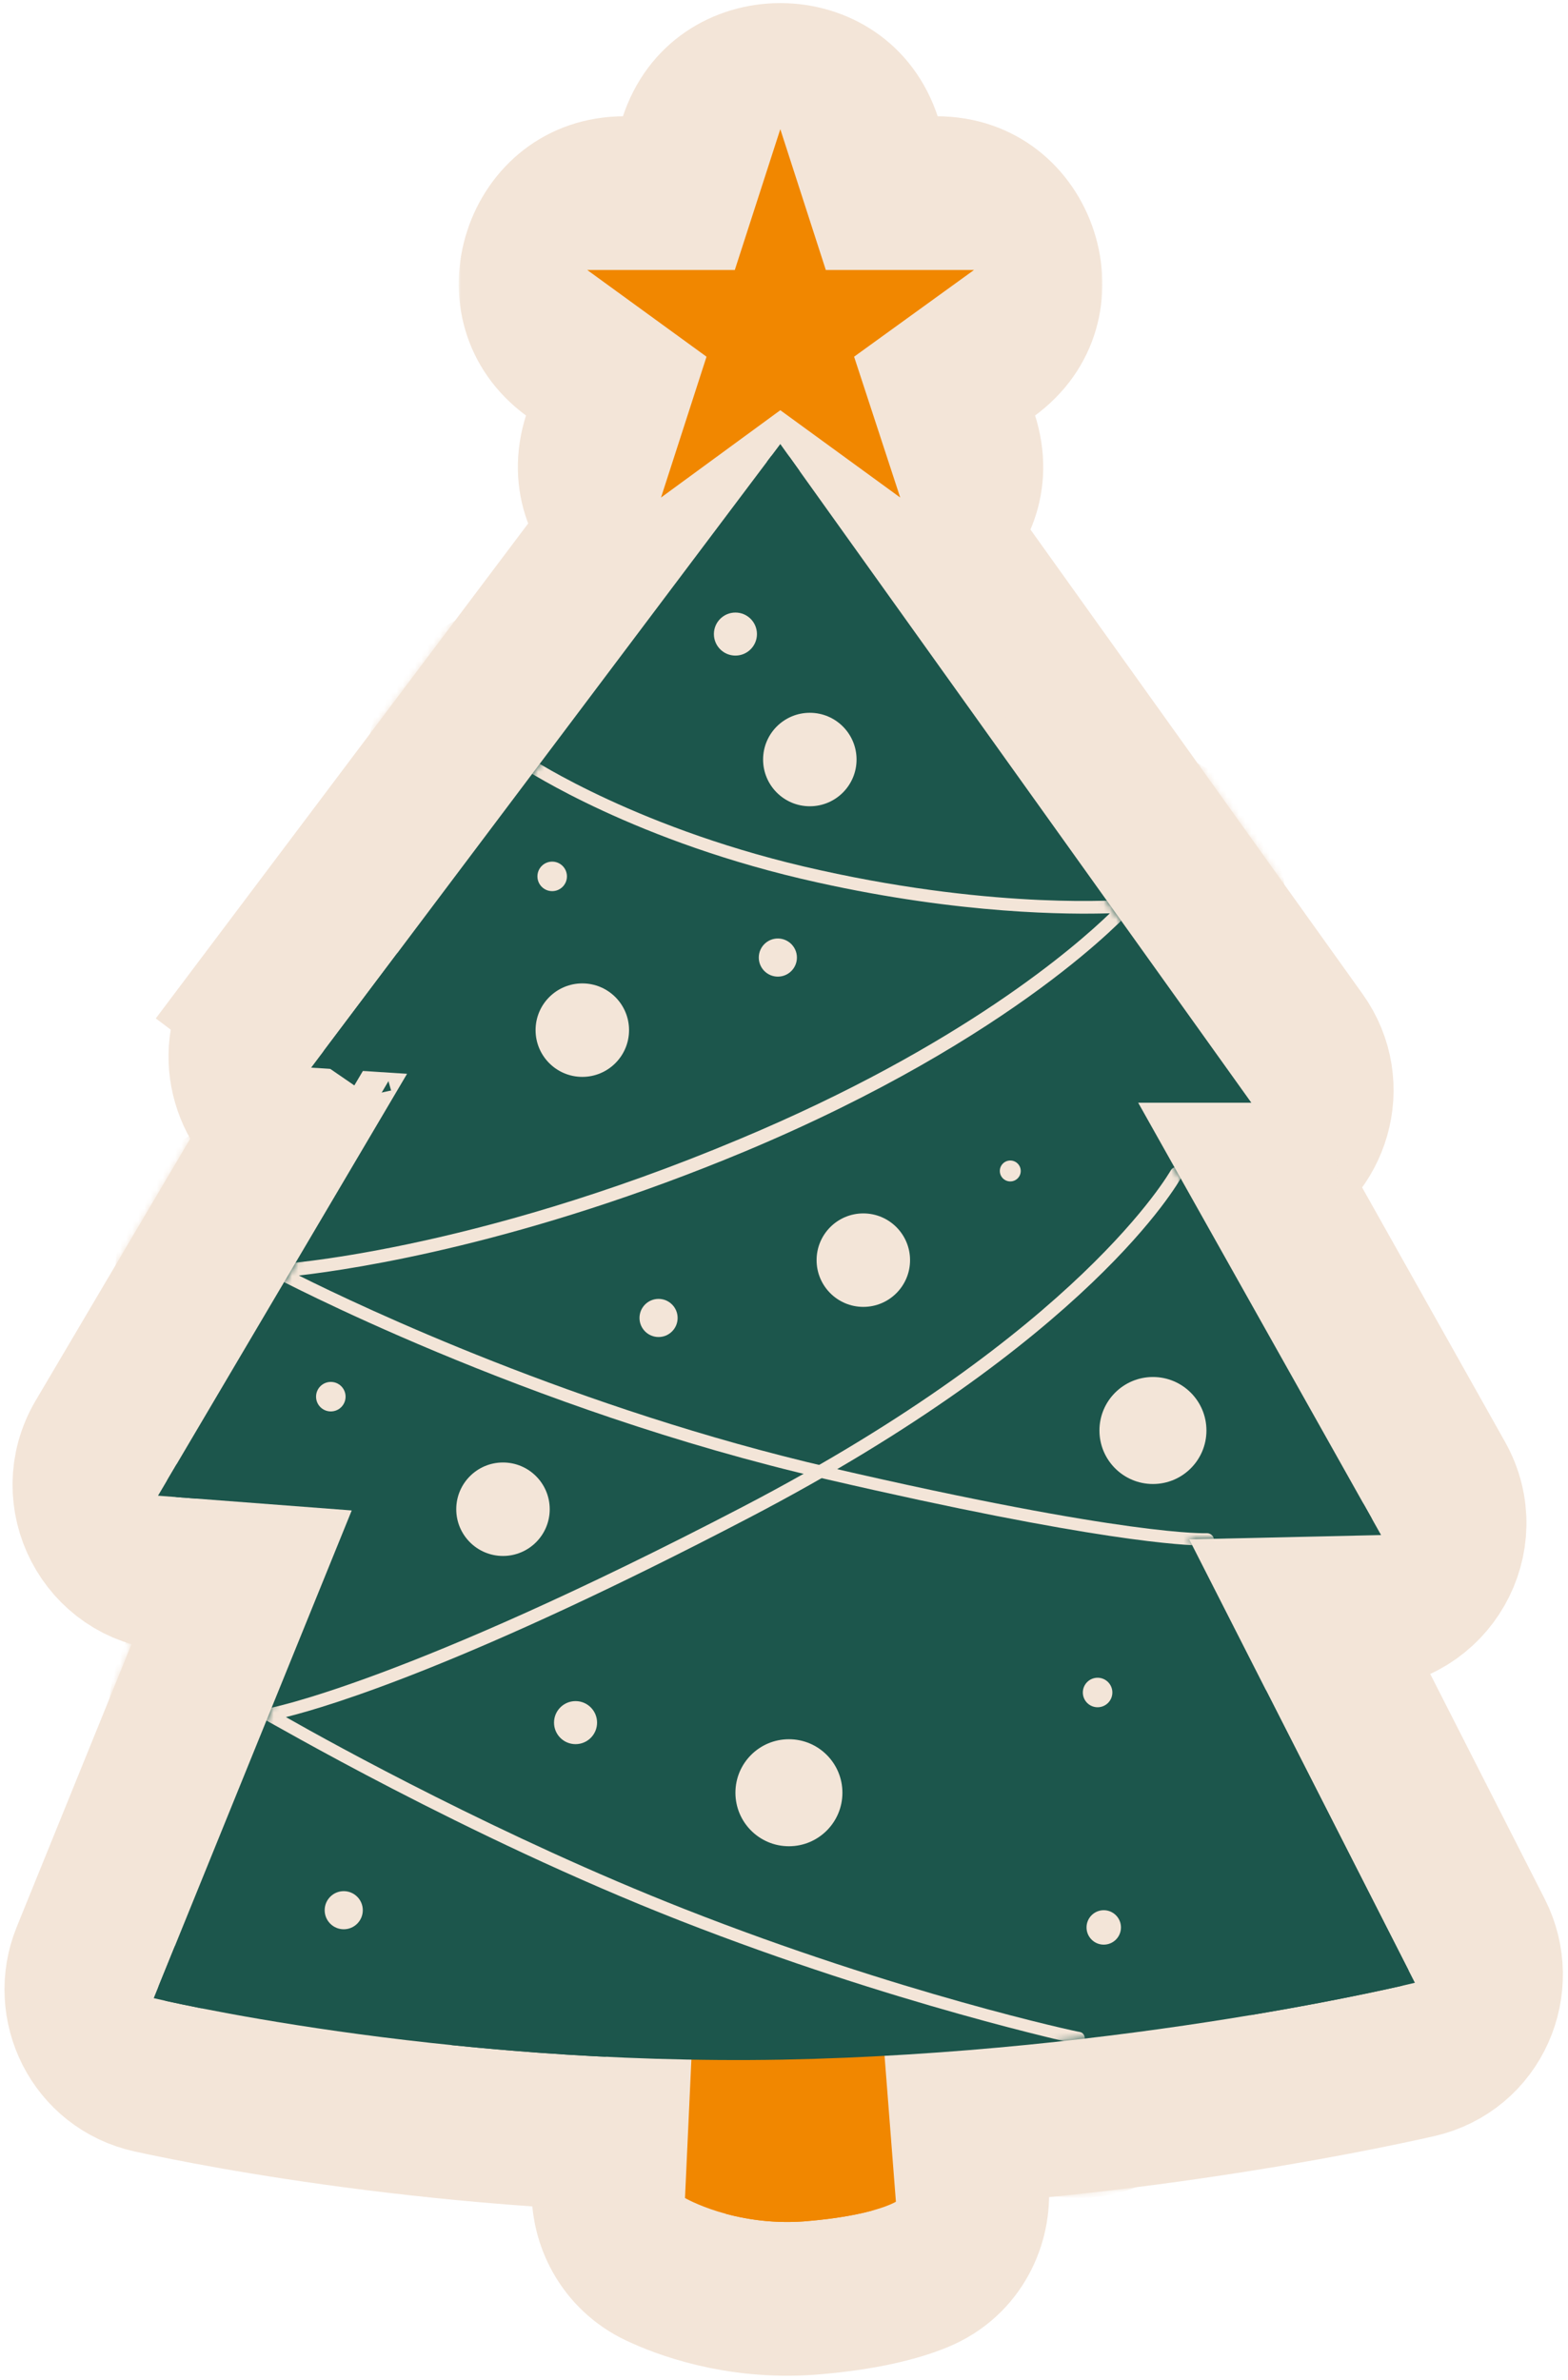<?xml version="1.0" encoding="UTF-8"?> <svg xmlns="http://www.w3.org/2000/svg" width="255" height="387" viewBox="0 0 255 387" fill="none"> <mask id="path-1-outside-1_129_1785" maskUnits="userSpaceOnUse" x="74.5" y="0" width="105" height="103" fill="black"> <rect fill="white" x="74.5" width="105" height="103"></rect> <path d="M124.997 26.889C125.594 25.043 128.206 25.043 128.803 26.889L133.852 42.515C134.119 43.341 134.888 43.9 135.755 43.9H152.221C154.16 43.9 154.964 46.384 153.393 47.521L140.083 57.144C139.378 57.654 139.084 58.561 139.354 59.388L144.473 75.016C145.077 76.861 142.964 78.398 141.395 77.255L128.08 67.56C127.377 67.047 126.424 67.049 125.722 67.562L112.483 77.252C110.918 78.398 108.803 76.869 109.399 75.024L114.454 59.38C114.72 58.557 114.427 57.656 113.727 57.147L100.478 47.518C98.911 46.379 99.716 43.9 101.654 43.9H118.044C118.912 43.9 119.681 43.341 119.948 42.515L124.997 26.889Z"></path> </mask> <path d="M124.997 26.889C125.594 25.043 128.206 25.043 128.803 26.889L133.852 42.515C134.119 43.341 134.888 43.9 135.755 43.9H152.221C154.16 43.9 154.964 46.384 153.393 47.521L140.083 57.144C139.378 57.654 139.084 58.561 139.354 59.388L144.473 75.016C145.077 76.861 142.964 78.398 141.395 77.255L128.08 67.56C127.377 67.047 126.424 67.049 125.722 67.562L112.483 77.252C110.918 78.398 108.803 76.869 109.399 75.024L114.454 59.38C114.72 58.557 114.427 57.656 113.727 57.147L100.478 47.518C98.911 46.379 99.716 43.9 101.654 43.9H118.044C118.912 43.9 119.681 43.341 119.948 42.515L124.997 26.889Z" fill="#F18700"></path> <path d="M119.948 42.515L143.736 50.202L119.948 42.515ZM114.454 59.38L138.243 67.067L114.454 59.38ZM113.727 57.147L128.425 36.924L113.727 57.147ZM128.08 67.56L142.797 47.35L128.08 67.56ZM125.722 67.562L140.488 87.736L125.722 67.562ZM141.395 77.255L126.678 97.465L141.395 77.255ZM140.083 57.144L125.434 36.886L140.083 57.144ZM139.354 59.388L163.113 51.606L139.354 59.388ZM153.393 47.521L138.744 27.262L153.393 47.521ZM133.852 42.515L110.063 50.202L133.852 42.515ZM124.997 26.889L101.208 19.202L124.997 26.889ZM105.014 34.577L110.063 50.202L157.641 34.828L152.592 19.202L105.014 34.577ZM135.755 68.9H152.221V18.9H135.755V68.9ZM138.744 27.262L125.434 36.886L154.732 77.403L168.041 67.779L138.744 27.262ZM115.596 67.169L120.715 82.797L168.231 67.235L163.113 51.606L115.596 67.169ZM156.111 57.046L142.797 47.35L113.364 87.769L126.678 97.465L156.111 57.046ZM110.956 47.389L97.717 57.079L127.249 97.426L140.488 87.736L110.956 47.389ZM133.188 82.711L138.243 67.067L90.665 51.693L85.61 67.337L133.188 82.711ZM128.425 36.924L115.176 27.295L85.78 67.741L99.028 77.37L128.425 36.924ZM101.654 68.9H118.044V18.9H101.654V68.9ZM143.736 50.202L148.786 34.577L101.208 19.202L96.159 34.828L143.736 50.202ZM118.044 68.9C129.758 68.9 140.135 61.348 143.736 50.202L96.159 34.828C99.227 25.333 108.067 18.9 118.044 18.9V68.9ZM115.176 27.295C133.197 40.393 123.932 68.9 101.654 68.9V18.9C75.5 18.9 64.624 52.365 85.78 67.741L115.176 27.295ZM138.243 67.067C141.834 55.954 137.872 43.791 128.425 36.924L99.028 77.37C90.981 71.521 87.606 61.16 90.665 51.693L138.243 67.067ZM97.717 57.079C115.715 43.906 140.046 61.488 133.188 82.711L85.61 67.337C77.56 92.25 106.122 112.89 127.249 97.426L97.717 57.079ZM142.797 47.35C133.304 40.437 120.432 40.453 110.956 47.389L140.488 87.736C132.416 93.644 121.45 93.658 113.364 87.769L142.797 47.35ZM120.715 82.797C113.767 61.585 138.068 43.906 156.111 57.046L126.678 97.465C147.86 112.889 176.386 92.136 168.231 67.235L120.715 82.797ZM125.434 36.886C115.919 43.767 111.941 56.009 115.596 67.169L163.113 51.606C166.226 61.113 162.838 71.542 154.732 77.403L125.434 36.886ZM152.221 68.9C129.913 68.9 120.667 40.333 138.744 27.262L168.041 67.779C189.262 52.435 178.407 18.9 152.221 18.9V68.9ZM110.063 50.202C113.665 61.348 124.042 68.9 135.755 68.9V18.9C145.733 18.9 154.573 25.333 157.641 34.828L110.063 50.202ZM152.592 19.202C144.536 -5.728 109.264 -5.728 101.208 19.202L148.786 34.577C141.923 55.814 111.877 55.814 105.014 34.577L152.592 19.202Z" fill="#F3E5D8" mask="url(#path-1-outside-1_129_1785)"></path> <path d="M131.575 373.669L131.629 373.665L131.683 373.661C140.669 372.952 146.16 371.408 149.398 370.07C155.862 367.398 158.477 361.08 158.069 355.835L156.311 333.247C155.707 325.484 149.079 319.584 141.298 319.883L113.856 320.939C106.328 321.228 100.275 327.235 99.929 334.761L98.969 355.615C98.724 360.941 101.505 366.588 107.132 369.25C110.804 370.987 119.784 374.497 131.575 373.669Z" fill="#F18700" stroke="#F3E5D8" stroke-width="25"></path> <path d="M127.421 347.398L127.432 347.398L127.443 347.398C177.534 346.422 219.789 337.563 230.426 335.158C239.982 332.997 244.213 322.571 240.095 314.482L213.56 262.351L221.549 262.172C232.49 261.926 239.226 250.113 233.865 240.572L205.72 190.482C213.514 186.884 216.969 176.644 211.405 168.865L138.653 67.145C132.955 59.179 121.162 59.036 115.273 66.862L42.84 163.123L52.518 170.406L42.84 163.123C37.574 170.12 39.812 179.432 46.232 183.835L16.569 234.078C11.11 243.325 17.246 255.092 27.954 255.908L39.176 256.763L14.293 318.044C11.022 326.098 15.54 335.643 24.578 337.62C34.894 339.877 76.921 348.292 127.421 347.398ZM59.014 174.139L62.822 176.388L59.014 174.139Z" fill="#1C564C" stroke="#F3E5D8" stroke-width="25"></path> <path d="M94.7 187.6C105.8 187.6 114.8 178.601 114.8 167.5C114.8 156.399 105.8 147.4 94.7 147.4C83.599 147.4 74.6 156.399 74.6 167.5C74.6 178.601 83.599 187.6 94.7 187.6Z" fill="#F3E5D8" stroke="#F3E5D8" stroke-width="25"></path> <path d="M131.7 143.6C142.8 143.6 151.8 134.601 151.8 123.5C151.8 112.399 142.8 103.4 131.7 103.4C120.599 103.4 111.6 112.399 111.6 123.5C111.6 134.601 120.599 143.6 131.7 143.6Z" fill="#F3E5D8" stroke="#F3E5D8" stroke-width="25"></path> <path d="M140.4 225C151.501 225 160.5 216.001 160.5 204.9C160.5 193.799 151.501 184.8 140.4 184.8C129.299 184.8 120.3 193.799 120.3 204.9C120.3 216.001 129.299 225 140.4 225Z" fill="#F3E5D8" stroke="#F3E5D8" stroke-width="25"></path> <path d="M187.5 253.8C199.209 253.8 208.7 244.308 208.7 232.6C208.7 220.892 199.209 211.4 187.5 211.4C175.792 211.4 166.3 220.891 166.3 232.6C166.3 244.309 175.792 253.8 187.5 253.8Z" fill="#F3E5D8" stroke="#F3E5D8" stroke-width="25"></path> <path d="M81.8 265.5C92.9 265.5 101.9 256.501 101.9 245.4C101.9 234.299 92.9 225.3 81.8 225.3C70.699 225.3 61.7 234.299 61.7 245.4C61.7 256.501 70.699 265.5 81.8 265.5Z" fill="#F3E5D8" stroke="#F3E5D8" stroke-width="25"></path> <path d="M128.3 312.7C140.008 312.7 149.5 303.209 149.5 291.5C149.5 279.791 140.008 270.3 128.3 270.3C116.592 270.3 107.1 279.791 107.1 291.5C107.1 303.209 116.592 312.7 128.3 312.7Z" fill="#F3E5D8" stroke="#F3E5D8" stroke-width="25"></path> <path d="M178.5 290.1C186.73 290.1 193.4 283.428 193.4 275.2C193.4 266.971 186.729 260.3 178.5 260.3C170.274 260.3 163.6 266.968 163.6 275.2C163.6 283.432 170.273 290.1 178.5 290.1ZM168.4 275.2C168.4 269.623 172.921 265.1 178.5 265.1C184.076 265.1 188.6 269.619 188.6 275.2C188.6 280.781 184.075 285.3 178.5 285.3C172.922 285.3 168.4 280.778 168.4 275.2ZM178.5 277.6C179.825 277.6 180.9 276.525 180.9 275.2C180.9 273.875 179.825 272.8 178.5 272.8C177.175 272.8 176.1 273.875 176.1 275.2C176.1 276.525 177.175 277.6 178.5 277.6Z" fill="#F3E5D8" stroke="#F3E5D8" stroke-width="25"></path> <path d="M126.5 171.3C135.118 171.3 142.1 164.314 142.1 155.7C142.1 147.086 135.118 140.1 126.5 140.1C117.885 140.1 110.9 147.084 110.9 155.7C110.9 164.316 117.885 171.3 126.5 171.3ZM117.1 155.7C117.1 150.511 121.306 146.3 126.5 146.3C131.691 146.3 135.9 150.508 135.9 155.7C135.9 160.892 131.691 165.1 126.5 165.1C121.306 165.1 117.1 160.889 117.1 155.7ZM126.5 158.8C128.212 158.8 129.6 157.412 129.6 155.7C129.6 153.988 128.212 152.6 126.5 152.6C124.788 152.6 123.4 153.988 123.4 155.7C123.4 157.412 124.788 158.8 126.5 158.8Z" fill="#F3E5D8" stroke="#F3E5D8" stroke-width="25"></path> <path d="M119.6 119.1C128.436 119.1 135.6 111.937 135.6 103.1C135.6 94.263 128.436 87.1 119.6 87.1C110.763 87.1 103.6 94.263 103.6 103.1C103.6 111.937 110.763 119.1 119.6 119.1ZM110.6 103.1C110.6 98.129 114.629 94.1 119.6 94.1C124.57 94.1 128.6 98.129 128.6 103.1C128.6 108.071 124.57 112.1 119.6 112.1C114.629 112.1 110.6 108.071 110.6 103.1ZM119.6 106.6C121.533 106.6 123.1 105.033 123.1 103.1C123.1 101.167 121.533 99.6 119.6 99.6C117.667 99.6 116.1 101.167 116.1 103.1C116.1 105.033 117.667 106.6 119.6 106.6Z" fill="#F3E5D8" stroke="#F3E5D8" stroke-width="25"></path> <path d="M55.9 326.2C64.515 326.2 71.5 319.216 71.5 310.6C71.5 301.984 64.515 295 55.9 295C47.285 295 40.3 301.984 40.3 310.6C40.3 319.216 47.285 326.2 55.9 326.2ZM46.5 310.6C46.5 305.408 50.709 301.2 55.9 301.2C61.091 301.2 65.3 305.408 65.3 310.6C65.3 315.792 61.091 320 55.9 320C50.709 320 46.5 315.792 46.5 310.6ZM55.9 313.7C57.612 313.7 59 312.312 59 310.6C59 308.888 57.612 307.5 55.9 307.5C54.188 307.5 52.8 308.888 52.8 310.6C52.8 312.312 54.188 313.7 55.9 313.7Z" fill="#F3E5D8" stroke="#F3E5D8" stroke-width="25"></path> <path d="M93.6 296.1C102.436 296.1 109.6 288.937 109.6 280.1C109.6 271.263 102.436 264.1 93.6 264.1C84.763 264.1 77.6 271.263 77.6 280.1C77.6 288.937 84.763 296.1 93.6 296.1ZM84.6 280.1C84.6 275.129 88.629 271.1 93.6 271.1C98.57 271.1 102.6 275.129 102.6 280.1C102.6 285.071 98.57 289.1 93.6 289.1C88.629 289.1 84.6 285.071 84.6 280.1ZM93.6 283.6C95.533 283.6 97.1 282.033 97.1 280.1C97.1 278.167 95.533 276.6 93.6 276.6C91.667 276.6 90.1 278.167 90.1 280.1C90.1 282.033 91.667 283.6 93.6 283.6Z" fill="#F3E5D8" stroke="#F3E5D8" stroke-width="25"></path> <path d="M179.5 328.7C187.951 328.7 194.8 321.849 194.8 313.4C194.8 304.951 187.951 298.1 179.5 298.1C171.052 298.1 164.2 304.948 164.2 313.4C164.2 321.852 171.052 328.7 179.5 328.7ZM169.8 313.4C169.8 308.044 174.142 303.7 179.5 303.7C184.855 303.7 189.2 308.041 189.2 313.4C189.2 318.759 184.855 323.1 179.5 323.1C174.142 323.1 169.8 318.756 169.8 313.4ZM179.5 316.2C181.046 316.2 182.3 314.946 182.3 313.4C182.3 311.854 181.046 310.6 179.5 310.6C177.954 310.6 176.7 311.854 176.7 313.4C176.7 314.946 177.954 316.2 179.5 316.2Z" fill="#F3E5D8" stroke="#F3E5D8" stroke-width="25"></path> <path d="M107.1 229.9C115.715 229.9 122.7 222.916 122.7 214.3C122.7 205.684 115.715 198.7 107.1 198.7C98.482 198.7 91.5 205.686 91.5 214.3C91.5 222.914 98.482 229.9 107.1 229.9ZM97.7 214.3C97.7 209.108 101.909 204.9 107.1 204.9C112.293 204.9 116.5 209.11 116.5 214.3C116.5 219.489 112.293 223.7 107.1 223.7C101.909 223.7 97.7 219.492 97.7 214.3ZM107.1 217.4C108.812 217.4 110.2 216.012 110.2 214.3C110.2 212.588 108.812 211.2 107.1 211.2C105.388 211.2 104 212.588 104 214.3C104 216.012 105.388 217.4 107.1 217.4Z" fill="#F3E5D8" stroke="#F3E5D8" stroke-width="25"></path> <path d="M53.8 242C62.029 242 68.7 235.328 68.7 227.1C68.7 218.872 62.029 212.2 53.8 212.2C45.57 212.2 38.9 218.872 38.9 227.1C38.9 235.328 45.57 242 53.8 242ZM43.7 227.1C43.7 221.522 48.221 217 53.8 217C59.379 217 63.9 221.522 63.9 227.1C63.9 232.677 59.379 237.2 53.8 237.2C48.221 237.2 43.7 232.677 43.7 227.1ZM53.8 229.5C55.125 229.5 56.2 228.425 56.2 227.1C56.2 225.774 55.125 224.7 53.8 224.7C52.474 224.7 51.4 225.774 51.4 227.1C51.4 228.425 52.474 229.5 53.8 229.5Z" fill="#F3E5D8" stroke="#F3E5D8" stroke-width="25"></path> <path d="M89.8 157.4C98.029 157.4 104.7 150.728 104.7 142.5C104.7 134.272 98.029 127.6 89.8 127.6C81.57 127.6 74.9 134.272 74.9 142.5C74.9 150.728 81.57 157.4 89.8 157.4ZM79.7 142.5C79.7 136.923 84.221 132.4 89.8 132.4C95.379 132.4 99.9 136.923 99.9 142.5C99.9 148.077 95.379 152.6 89.8 152.6C84.221 152.6 79.7 148.077 79.7 142.5ZM89.8 144.9C91.125 144.9 92.2 143.825 92.2 142.5C92.2 141.174 91.125 140.1 89.8 140.1C88.474 140.1 87.4 141.174 87.4 142.5C87.4 143.825 88.474 144.9 89.8 144.9Z" fill="#F3E5D8" stroke="#F3E5D8" stroke-width="25"></path> <path d="M164.3 204.6C172.14 204.6 178.5 198.244 178.5 190.4C178.5 182.555 172.14 176.2 164.3 176.2C156.459 176.2 150.1 182.555 150.1 190.4C150.1 198.244 156.459 204.6 164.3 204.6ZM153.5 190.4C153.5 184.434 158.337 179.6 164.3 179.6C170.263 179.6 175.1 184.434 175.1 190.4C175.1 196.367 170.262 201.2 164.3 201.2C158.337 201.2 153.5 196.367 153.5 190.4ZM164.3 192.1C165.239 192.1 166 191.339 166 190.4C166 189.461 165.239 188.7 164.3 188.7C163.361 188.7 162.6 189.461 162.6 190.4C162.6 191.339 163.361 192.1 164.3 192.1Z" fill="#F3E5D8" stroke="#F3E5D8" stroke-width="25"></path> <mask id="mask0_129_1785" style="mask-type:luminance" maskUnits="userSpaceOnUse" x="0" y="48" width="255" height="312"> <path d="M127.421 347.398L127.432 347.398L127.443 347.398C177.534 346.422 219.789 337.563 230.426 335.158C239.982 332.997 244.213 322.571 240.095 314.482L213.56 262.351L221.549 262.172C232.49 261.926 239.226 250.113 233.865 240.572L205.72 190.482C213.514 186.884 216.969 176.644 211.405 168.865L138.653 67.145C132.955 59.179 121.162 59.036 115.273 66.862L42.84 163.123L52.518 170.406L42.84 163.123C37.574 170.12 39.812 179.432 46.232 183.835L16.569 234.078C11.11 243.325 17.246 255.092 27.954 255.908L39.176 256.763L14.293 318.044C11.022 326.098 15.54 335.643 24.578 337.62C34.894 339.877 76.921 348.292 127.421 347.398ZM59.014 174.139L62.822 176.388L59.014 174.139Z" fill="white" stroke="white" stroke-width="25"></path> </mask> <g mask="url(#mask0_129_1785)"> <path d="M89.536 211.568C103.37 216.825 119.976 222.311 137.722 226.423C161.867 232.014 176.801 234.606 185.555 235.803C189.926 236.4 192.711 236.643 194.297 236.741C195.552 236.818 196.005 236.807 196.21 236.802C196.247 236.801 196.276 236.8 196.3 236.8C199.628 236.8 202.675 238.025 204.983 239.925C207.439 241.948 209.9 245.508 209.9 250.3C209.9 254.562 207.795 259.642 202.702 262.338L202.702 262.338C199.36 264.107 196.277 263.892 195.311 263.806C195.276 263.803 195.241 263.8 195.205 263.796C190.232 263.729 174.205 262.582 131.485 252.679C106.04 246.822 82.947 238.357 66.22 231.372C57.835 227.87 51 224.719 46.212 222.418C41.502 220.154 38.507 218.579 38.71 218.68C32.848 215.749 30.36 209.349 31.585 203.744C33.017 197.091 38.855 193.1 44.8 193.1C44.661 193.1 44.796 193.087 45.191 193.047C48.994 192.669 76.882 189.895 115.455 173.677L115.466 173.673L115.476 173.668C127.645 168.578 137.662 163.384 145.733 158.598C140.922 157.863 135.76 156.918 130.304 155.706C98.751 148.774 78.819 135.785 79.61 136.18L79.18 135.966L78.769 135.719C75.044 133.484 73.089 129.925 72.47 126.674C71.911 123.735 72.254 120.01 74.486 116.683C78.399 110.72 85.751 109.369 91.198 111.777L89.536 211.568ZM89.536 211.568C100.276 208.492 112.59 204.338 126.014 198.736L126.022 198.732L126.03 198.729C169.705 180.433 189.609 160.289 192.806 156.878C193.55 156.085 194.968 154.418 195.844 151.878M89.536 211.568L195.844 151.878M195.844 151.878C195.844 151.878 195.844 151.878 195.844 151.878L189.974 149.853M195.844 151.878L189.974 149.853C189.974 149.853 189.974 149.853 189.974 149.853M195.844 151.878C196.673 149.477 197.276 145.501 195.18 141.31C192.57 136.088 187.441 133.8 183 133.8C182.953 133.8 182.826 133.807 182.621 133.819C179.772 133.985 161.912 135.021 136.107 129.297L136.092 129.293M195.844 151.878L136.092 129.293M189.974 149.853L184.028 147.802M189.974 149.853C190.07 151.195 189.968 152.56 189.64 153.91C188.993 156.57 187.467 159.173 184.856 161.434C175.605 169.443 156.625 183.548 125.183 196.707C125.178 196.709 125.174 196.711 125.17 196.712L184.028 147.802M184.028 147.802C184.131 147.501 184.15 147.201 184 146.9C183.8 146.5 183.4 146.3 183 146.3C182.992 146.3 182.955 146.302 182.89 146.307C182.699 146.32 182.266 146.349 181.607 146.381C181.189 146.401 180.681 146.423 180.085 146.442C180.085 146.442 180.085 146.442 180.085 146.442C178.86 146.481 177.268 146.509 175.339 146.498C174.283 146.492 173.126 146.473 171.874 146.438L184.028 147.802ZM184.028 147.802C183.957 148.005 183.833 148.173 183.686 148.33C183.537 148.49 183.309 148.729 183 149.043C182.088 149.972 180.471 151.549 178.089 153.618L184.028 147.802ZM136.092 129.293L136.076 129.29M136.092 129.293L136.076 129.29M136.076 129.29C110.744 123.737 94.876 113.925 93.193 112.867M136.076 129.29L93.193 112.867M93.193 112.867C93.153 112.841 93.096 112.804 93.028 112.761C92.718 112.562 92.071 112.162 91.198 111.777L93.193 112.867ZM196.3 238.862C196.326 238.861 196.351 238.861 196.376 238.861L195.804 249.305C195.771 249.305 195.736 249.305 195.7 249.304C194.487 249.292 191.314 249.166 185.078 248.35C185.614 245.379 187.403 242.15 191.007 240.242L195.7 249.109L191.007 240.242C192.787 239.3 194.471 238.981 195.7 238.891C195.914 238.875 196.115 238.866 196.3 238.862ZM92.009 114.541C91.866 114.456 91.736 114.377 91.617 114.306L91.631 114.281C91.763 114.361 91.893 114.442 92.019 114.525C92.119 114.59 92.218 114.656 92.314 114.724C92.207 114.66 92.106 114.599 92.009 114.541Z" fill="#F3E5D8" stroke="#F3E5D8" stroke-width="25"></path> <mask id="path-23-outside-2_129_1785" maskUnits="userSpaceOnUse" x="16.674" y="163.759" width="201" height="194" fill="black"> <rect fill="white" x="16.674" y="163.759" width="201" height="194"></rect> <path d="M175.4 332.4C175.267 332.4 175.151 332.387 175.022 332.357C172.517 331.777 144.182 325.445 110.6 312.3C76.928 299.12 46.033 281.22 43.38 279.791C43.252 279.722 43.128 279.674 43.018 279.578C42.742 279.337 42.616 278.934 42.7 278.6C42.8 278.2 43.1 277.8 43.5 277.8C43.7 277.8 65.9 273.6 120.8 245C175.7 216.4 190.2 190.6 190.4 190.3C190.7 189.8 191.3 189.6 191.8 189.9C192.3 190.2 192.5 190.8 192.2 191.3C191.6 192.4 177.2 217.9 121.8 246.8C83.948 266.563 61.806 274.685 51.319 277.861C49.59 278.384 49.278 280.769 50.859 281.643C62.031 287.816 85.886 300.407 111.3 310.4C144.813 323.593 173.132 329.924 175.449 330.374C175.557 330.395 175.656 330.405 175.76 330.441C176.252 330.611 176.491 331.147 176.4 331.6C176.3 332.1 175.9 332.4 175.4 332.4Z"></path> </mask> <path d="M175.4 332.4C175.267 332.4 175.151 332.387 175.022 332.357C172.517 331.777 144.182 325.445 110.6 312.3C76.928 299.12 46.033 281.22 43.38 279.791C43.252 279.722 43.128 279.674 43.018 279.578C42.742 279.337 42.616 278.934 42.7 278.6C42.8 278.2 43.1 277.8 43.5 277.8C43.7 277.8 65.9 273.6 120.8 245C175.7 216.4 190.2 190.6 190.4 190.3C190.7 189.8 191.3 189.6 191.8 189.9C192.3 190.2 192.5 190.8 192.2 191.3C191.6 192.4 177.2 217.9 121.8 246.8C83.948 266.563 61.806 274.685 51.319 277.861C49.59 278.384 49.278 280.769 50.859 281.643C62.031 287.816 85.886 300.407 111.3 310.4C144.813 323.593 173.132 329.924 175.449 330.374C175.557 330.395 175.656 330.405 175.76 330.441C176.252 330.611 176.491 331.147 176.4 331.6C176.3 332.1 175.9 332.4 175.4 332.4Z" fill="#F3E5D8"></path> <path d="M42.7 278.6L66.953 284.663L42.7 278.6ZM190.4 190.3L211.201 204.168L211.531 203.673L211.837 203.162L190.4 190.3ZM192.2 191.3L170.762 178.438L170.498 178.878L170.252 179.329L192.2 191.3ZM121.8 246.8L110.237 224.635L110.229 224.639L121.8 246.8ZM111.3 310.4L120.458 287.138L120.449 287.134L111.3 310.4ZM176.4 331.6L151.885 326.697L176.4 331.6ZM175.449 330.374L170.68 354.915L175.449 330.374ZM175.76 330.441L167.574 354.062L175.76 330.441ZM43.38 279.791L55.235 257.78L43.38 279.791ZM43.018 279.578L26.598 298.429L43.018 279.578ZM51.319 277.861L44.073 253.934L51.319 277.861ZM50.859 281.643L62.951 259.761L50.859 281.643ZM175.022 332.357L180.658 308.001L175.022 332.357ZM180.658 308.001C178.467 307.494 151.559 301.486 119.712 289.02L101.487 335.58C136.805 349.405 166.567 356.061 169.386 356.714L180.658 308.001ZM119.712 289.02C87.823 276.538 58.616 259.601 55.235 257.78L31.525 301.801C31.478 301.776 31.567 301.824 31.992 302.062C32.447 302.317 32.74 302.481 33.436 302.871C34.635 303.542 36.254 304.446 38.231 305.531C42.182 307.702 47.553 310.598 53.933 313.876C66.628 320.398 83.586 328.573 101.487 335.58L119.712 289.02ZM59.438 260.726C63.048 263.87 65.32 267.724 66.526 271.478C67.721 275.197 68.174 279.782 66.953 284.663L18.446 272.537C16.025 282.222 19.419 292.176 26.598 298.429L59.438 260.726ZM66.953 284.663C66.135 287.937 64.46 291.625 61.412 294.948C58.292 298.349 52.228 302.8 43.5 302.8V252.8C34.372 252.8 27.958 257.451 24.563 261.152C21.24 264.775 19.365 268.863 18.446 272.537L66.953 284.663ZM43.5 302.8C44.615 302.8 45.485 302.722 45.72 302.701C46.09 302.668 46.386 302.634 46.556 302.613C46.9 302.571 47.173 302.53 47.306 302.509C47.596 302.465 47.833 302.424 47.965 302.4C48.255 302.349 48.523 302.296 48.745 302.252C49.206 302.158 49.725 302.045 50.295 301.913C51.443 301.645 52.925 301.269 54.757 300.75C58.423 299.711 63.568 298.08 70.351 295.557C83.91 290.515 104.136 281.87 132.35 267.172L109.25 222.828C82.564 236.73 64.24 244.485 52.924 248.693C47.27 250.795 43.395 252.001 41.128 252.644C39.992 252.965 39.278 253.141 38.96 253.215C38.796 253.253 38.764 253.258 38.851 253.24C38.886 253.233 39.011 253.208 39.202 253.174C39.284 253.159 39.483 253.125 39.745 253.084C39.865 253.066 40.126 253.027 40.461 252.986C40.627 252.965 40.92 252.931 41.287 252.898C41.519 252.878 42.386 252.8 43.5 252.8V302.8ZM132.35 267.172C161.753 251.854 181.065 236.904 193.399 225.098C199.559 219.201 203.942 214.125 206.948 210.231C209.899 206.41 211.922 203.086 211.201 204.168L169.599 176.433C168.778 177.664 168.914 177.678 167.373 179.672C165.89 181.594 163.178 184.811 158.826 188.977C150.135 197.296 134.747 209.546 109.25 222.828L132.35 267.172ZM211.837 203.162C206.188 212.578 192.113 219.243 178.938 211.337L204.662 168.463C190.486 159.957 175.212 167.022 168.963 177.438L211.837 203.162ZM178.938 211.337C169.516 205.684 162.86 191.608 170.762 178.438L213.637 204.162C222.139 189.992 215.084 174.716 204.662 168.463L178.938 211.337ZM170.252 179.329C172.249 175.668 161.673 197.803 110.237 224.635L133.363 268.965C192.727 237.997 210.95 209.132 214.147 203.271L170.252 179.329ZM110.229 224.639C73.362 243.888 52.69 251.324 44.073 253.934L58.565 301.788C70.921 298.046 94.534 289.239 133.371 268.961L110.229 224.639ZM38.768 303.524C50.354 309.926 75.285 323.101 102.151 333.666L120.449 287.134C96.488 277.712 73.709 265.706 62.951 259.761L38.768 303.524ZM102.142 333.662C137.266 347.49 167.079 354.215 170.68 354.915L180.218 305.833C180.25 305.839 178.518 305.476 175.138 304.644C171.902 303.847 167.386 302.677 161.913 301.12C150.941 297.998 136.285 293.368 120.458 287.138L102.142 333.662ZM167.574 354.062C154.556 349.551 149.896 336.642 151.885 326.697L200.915 336.503C203.085 325.651 197.948 311.671 183.946 306.819L167.574 354.062ZM151.885 326.697C152.945 321.4 155.864 316.254 160.605 312.529C165.255 308.875 170.609 307.4 175.4 307.4V357.4C186.912 357.4 198.304 349.554 200.915 336.503L151.885 326.697ZM170.68 354.915C171.035 354.984 171.326 355.033 171.365 355.039C171.489 355.06 171.268 355.024 171.045 354.982C170.509 354.883 169.193 354.624 167.574 354.062L183.946 306.819C182.222 306.222 180.806 305.94 180.167 305.821C179.892 305.77 179.62 305.725 179.692 305.737C179.692 305.737 179.754 305.748 179.837 305.762C179.924 305.778 180.056 305.802 180.218 305.833L170.68 354.915ZM55.235 257.78C55.016 257.662 54.832 257.567 54.709 257.504C54.593 257.445 54.495 257.396 54.486 257.391C54.383 257.34 54.682 257.488 55.022 257.67C55.798 258.087 57.532 259.066 59.438 260.726L26.598 298.429C28.614 300.186 30.465 301.236 31.362 301.718C31.587 301.839 31.773 301.934 31.888 301.993C31.947 302.024 31.996 302.048 32.028 302.064C32.056 302.078 32.084 302.092 32.084 302.092C32.149 302.125 31.864 301.984 31.525 301.801L55.235 257.78ZM44.073 253.934C22.76 260.388 16.404 291.166 38.768 303.524L62.951 259.761C82.152 270.372 76.42 296.381 58.565 301.788L44.073 253.934ZM175.4 307.4C176.162 307.4 177.04 307.438 178.006 307.547C178.976 307.656 179.864 307.817 180.658 308.001L169.386 356.714C171.415 357.183 173.425 357.4 175.4 357.4V307.4Z" fill="#F3E5D8" mask="url(#path-23-outside-2_129_1785)"></path> </g> <path d="M126.9 21L134.3 43.9H158.4L138.9 58L146.4 80.9L126.9 66.7L107.5 80.9L114.9 58L95.5 43.9H119.5L126.9 21Z" fill="#F18700"></path> <path d="M112.5 333.5L111.4 357.4C111.4 357.4 119.3 362 130.7 361.2C142.1 360.3 145.7 358 145.7 358L143.7 332.3L112.5 333.5Z" fill="#F18700"></path> <path d="M126.9 72.2L203.5 179.3H185.1L224.6 249.6L193.4 250.3L230.1 322.4C230.1 322.4 183.7 333.8 127.2 334.9C70.7 335.9 25 324.9 25 324.9L57.2 245.6L25.7 243.2L66.2 174.6L50.6 173.6L126.9 72.2Z" fill="#1C564C"></path> <path d="M94.7 175.1C98.897 175.1 102.3 171.697 102.3 167.5C102.3 163.303 98.897 159.9 94.7 159.9C90.502 159.9 87.1 163.303 87.1 167.5C87.1 171.697 90.502 175.1 94.7 175.1Z" fill="#F3E5D8"></path> <path d="M131.7 131.1C135.897 131.1 139.3 127.697 139.3 123.5C139.3 119.303 135.897 115.9 131.7 115.9C127.502 115.9 124.1 119.303 124.1 123.5C124.1 127.697 127.502 131.1 131.7 131.1Z" fill="#F3E5D8"></path> <path d="M140.4 212.5C144.597 212.5 148 209.097 148 204.9C148 200.703 144.597 197.3 140.4 197.3C136.203 197.3 132.8 200.703 132.8 204.9C132.8 209.097 136.203 212.5 140.4 212.5Z" fill="#F3E5D8"></path> <path d="M187.5 241.3C192.305 241.3 196.2 237.405 196.2 232.6C196.2 227.795 192.305 223.9 187.5 223.9C182.695 223.9 178.8 227.795 178.8 232.6C178.8 237.405 182.695 241.3 187.5 241.3Z" fill="#F3E5D8"></path> <path d="M81.8 253C85.997 253 89.4 249.597 89.4 245.4C89.4 241.203 85.997 237.8 81.8 237.8C77.602 237.8 74.2 241.203 74.2 245.4C74.2 249.597 77.602 253 81.8 253Z" fill="#F3E5D8"></path> <path d="M128.3 300.2C133.105 300.2 137 296.305 137 291.5C137 286.695 133.105 282.8 128.3 282.8C123.495 282.8 119.6 286.695 119.6 291.5C119.6 296.305 123.495 300.2 128.3 300.2Z" fill="#F3E5D8"></path> <path d="M178.5 277.6C179.825 277.6 180.9 276.525 180.9 275.2C180.9 273.875 179.825 272.8 178.5 272.8C177.175 272.8 176.1 273.875 176.1 275.2C176.1 276.525 177.175 277.6 178.5 277.6Z" fill="#F3E5D8"></path> <path d="M126.5 158.8C128.212 158.8 129.6 157.412 129.6 155.7C129.6 153.988 128.212 152.6 126.5 152.6C124.788 152.6 123.4 153.988 123.4 155.7C123.4 157.412 124.788 158.8 126.5 158.8Z" fill="#F3E5D8"></path> <path d="M119.6 106.6C121.533 106.6 123.1 105.033 123.1 103.1C123.1 101.167 121.533 99.6 119.6 99.6C117.667 99.6 116.1 101.167 116.1 103.1C116.1 105.033 117.667 106.6 119.6 106.6Z" fill="#F3E5D8"></path> <path d="M55.9 313.7C57.612 313.7 59 312.312 59 310.6C59 308.888 57.612 307.5 55.9 307.5C54.188 307.5 52.8 308.888 52.8 310.6C52.8 312.312 54.188 313.7 55.9 313.7Z" fill="#F3E5D8"></path> <path d="M93.6 283.6C95.533 283.6 97.1 282.033 97.1 280.1C97.1 278.167 95.533 276.6 93.6 276.6C91.667 276.6 90.1 278.167 90.1 280.1C90.1 282.033 91.667 283.6 93.6 283.6Z" fill="#F3E5D8"></path> <path d="M179.5 316.2C181.046 316.2 182.3 314.946 182.3 313.4C182.3 311.854 181.046 310.6 179.5 310.6C177.954 310.6 176.7 311.854 176.7 313.4C176.7 314.946 177.954 316.2 179.5 316.2Z" fill="#F3E5D8"></path> <path d="M107.1 217.4C108.812 217.4 110.2 216.012 110.2 214.3C110.2 212.588 108.812 211.2 107.1 211.2C105.388 211.2 104 212.588 104 214.3C104 216.012 105.388 217.4 107.1 217.4Z" fill="#F3E5D8"></path> <path d="M53.8 229.5C55.125 229.5 56.2 228.425 56.2 227.1C56.2 225.774 55.125 224.7 53.8 224.7C52.474 224.7 51.4 225.774 51.4 227.1C51.4 228.425 52.474 229.5 53.8 229.5Z" fill="#F3E5D8"></path> <path d="M89.8 144.9C91.125 144.9 92.2 143.825 92.2 142.5C92.2 141.174 91.125 140.1 89.8 140.1C88.474 140.1 87.4 141.174 87.4 142.5C87.4 143.825 88.474 144.9 89.8 144.9Z" fill="#F3E5D8"></path> <path d="M164.3 192.1C165.239 192.1 166 191.339 166 190.4C166 189.461 165.239 188.7 164.3 188.7C163.361 188.7 162.6 189.461 162.6 190.4C162.6 191.339 163.361 192.1 164.3 192.1Z" fill="#F3E5D8"></path> <mask id="mask1_129_1785" style="mask-type:luminance" maskUnits="userSpaceOnUse" x="25" y="72" width="206" height="263"> <path d="M126.9 72.2L203.5 179.3H185.1L224.6 249.6L193.4 250.3L230.1 322.4C230.1 322.4 183.7 333.8 127.2 334.9C70.7 335.9 25 324.9 25 324.9L57.2 245.6L25.7 243.2L66.2 174.6L50.6 173.6L126.9 72.2Z" fill="white"></path> </mask> <g mask="url(#mask1_129_1785)"> <path d="M195.7 251.3C192.8 251.3 178.3 250.7 134.3 240.5C85.2 229.2 44.7 207.7 44.3 207.5C43.9 207.3 43.7 206.8 43.8 206.4C43.9 205.9 44.3 205.6 44.8 205.6C45.1 205.6 76.3 203.7 120.3 185.2C156.4 170.1 174.9 153.9 180.5 148.5C174 148.7 156.4 148.7 133 143.5C103.4 137 85.4 125.1 85.2 125C84.7 124.7 84.6 124 84.9 123.6C85.2 123.1 85.9 123 86.3 123.3C86.5 123.4 104.2 135.1 133.4 141.5C162.7 148 182.8 146.3 183 146.3C183.4 146.3 183.8 146.5 184 146.9C184.2 147.3 184.1 147.7 183.9 148.1C183.7 148.3 165.6 168.6 121.2 187.2C85.5 202.1 58.1 206.3 48.6 207.4C59 212.6 93.9 229.1 134.9 238.6C183.7 249.9 196.2 249.3 196.3 249.3C196.8 249.3 197.4 249.7 197.4 250.3C197.4 250.9 197 251.4 196.4 251.4C196.2 251.3 196 251.3 195.7 251.3Z" fill="#F3E5D8"></path> <path d="M175.4 332.4C175.3 332.4 175.3 332.4 175.2 332.4C174.9 332.3 145.6 326 110.6 312.3C75.6 298.6 43.6 279.8 43.2 279.7C42.8 279.5 42.6 279 42.7 278.6C42.8 278.2 43.1 277.8 43.5 277.8C43.7 277.8 65.9 273.6 120.8 245C175.7 216.4 190.2 190.6 190.4 190.3C190.7 189.8 191.3 189.6 191.8 189.9C192.3 190.2 192.5 190.8 192.2 191.3C191.6 192.4 177.2 217.9 121.8 246.8C76.6 270.4 53.8 277.4 46.5 279.2C54.4 283.7 81.8 298.8 111.3 310.4C146.1 324.1 175.3 330.4 175.6 330.4C176.2 330.5 176.5 331.1 176.4 331.6C176.3 332.1 175.9 332.4 175.4 332.4Z" fill="#F3E5D8"></path> </g> </svg> 